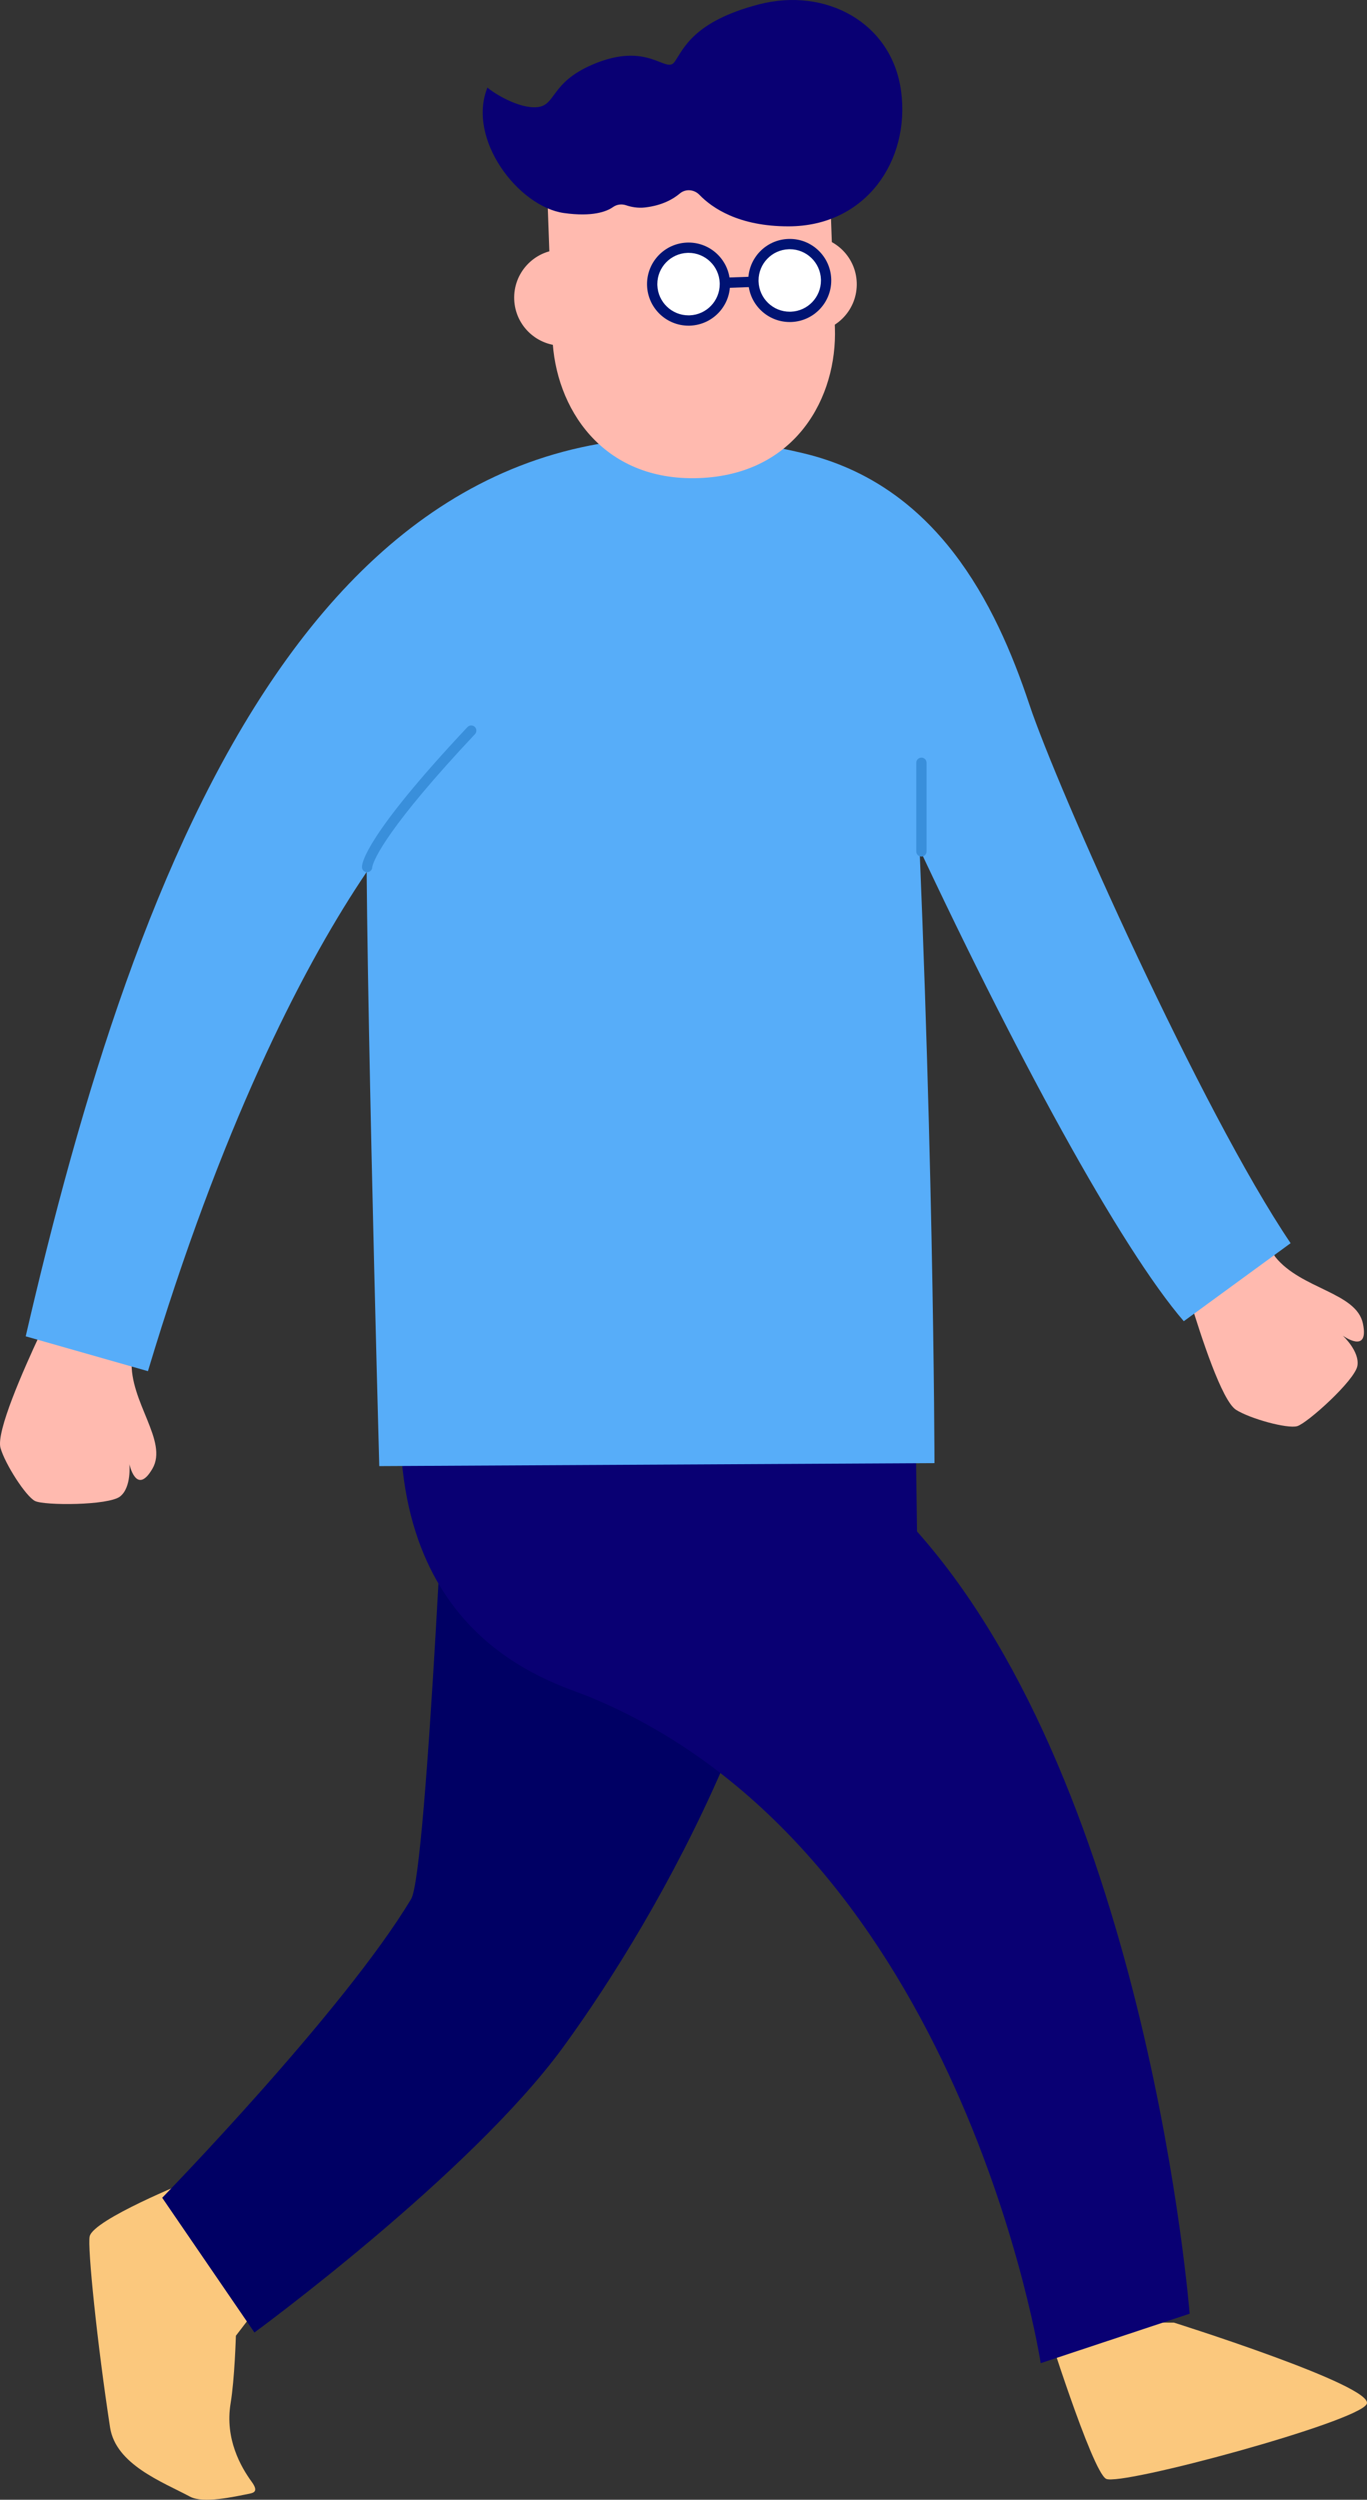 <!--?xml version="1.0" encoding="utf-8"?-->
<!-- Generator: Adobe Illustrator 25.2.3, SVG Export Plug-In . SVG Version: 6.00 Build 0)  -->
<svg version="1.1" id="_x39_" xmlns="http://www.w3.org/2000/svg" xmlns:xlink="http://www.w3.org/1999/xlink" x="0px" y="0px" viewBox="0 0 394 720" style="enable-background:new 0 0 394 720;" xml:space="preserve">
<rect x="0" y="0" width="394" height="720" fill="#333333" stroke="none"/>
<style type="text/css">
	.st0{fill:#FFBAAF;}
	.st1{fill:#57ADF9;}
	.st2{fill:#FBC87D;}
	.st3{fill:#000064;}
	.st4{fill:#090073;}
	.st5{fill:#398FDB;}
	.st6{fill:#FFFFFF;}
	.st7{fill:#001373;}
</style>
<g>
	<path class="st0" d="M11.424,384.539c-4.644,9.957-12.603,27.882-11.276,32.529c1.327,4.647,7.297,13.941,9.95,15.269
		s21.225,1.328,24.541-1.328c3.316-2.655,2.653-9.294,2.653-9.294s1.99,9.294,6.634,1.328c4.642-7.966-6.634-19.252-5.97-31.202
		l1.327-7.302l-24.542-7.303L11.424,384.539z" style="opacity: 1;"></path>
	<path class="st0" d="M342.941,374.334c3.193,10.514,9.237,29.174,13.326,31.744c4.088,2.571,14.735,5.494,17.595,4.707
		c2.86-0.786,16.678-13.206,17.374-17.4c0.694-4.194-4.23-8.69-4.23-8.69s7.685,5.584,5.821-3.448
		c-1.863-9.032-17.787-9.888-25.271-19.223l-3.887-6.321l-23.135,10.979L342.941,374.334z" style="opacity: 1;"></path>
	<path class="st1" d="M132.673,222.301c1.307-6.071-47.897,32.409-90.033,172.635L7.409,384.903
		C38.885,248.739,93.412,97.632,231.527,130.548c38.378,9.146,55.41,43.094,65.157,72.364
		c8.101,24.324,49.713,117.357,75.301,155.163l-30.791,22.477c-17.973-20.823-48.743-76.826-80.423-145.122
		C243.83,198.911,131.298,228.685,132.673,222.301z" style="opacity: 1;"></path>
	<path class="st2" d="M54.139,628.324c0,0-27.079,10.905-28.293,15.793c-0.703,2.83,2.185,31.084,5.88,55.059
		c1.643,10.66,15.004,15.653,23.055,19.938c3.836,2.042,12.555,0.037,17.08-0.848c1.508-0.295,2.592-0.814,0.689-3.425
		c-3.106-4.259-7.79-12.37-6.08-22.635c1.169-7.02,1.516-19.438,1.516-19.438l13.037-16.995L54.139,628.324z" style="opacity: 1;"></path>
	<path class="st3" d="M232.935,404.51c0.081,71.275-42.46,146.492-70.58,185.071c-26.733,36.677-89.023,82.249-89.023,82.249
		l-26.581-38.805c0,0,52.395-53.775,71.755-86.07c4.625-7.715,10.733-148.88,10.733-148.88L232.935,404.51z" style="opacity: 1;"></path>
	<path class="st2" d="M338.35,668.983c0,0,58.05,18.265,55.573,23.444c-2.478,5.18-71.048,23.743-75.132,21.542
		c-4.085-2.203-17.553-45.138-17.553-45.138L338.35,668.983z" style="opacity: 1;"></path>
	<path class="st4" d="M264.307,441.108c66.822,75.112,78.573,225.312,78.573,225.312l-42.928,14.245
		c0,0-22.686-147.779-130.131-191.947c-10.715-4.405-61.397-17.284-53.696-94.028l147.71,11.453L264.307,441.108z" style="opacity: 1;"></path>
	<path class="st1" d="M262.936,198.624l-157.069,23.677c-1.405,23.898,3.449,199.985,3.449,199.985l160.023-0.866
		C269.338,421.42,269.196,321.999,262.936,198.624z" style="opacity: 1;"></path>
	<path class="st5" d="M134.737,209.417c-14.817,15.758-22.367,25.523-26.251,31.477c-3.869,5.961-4.138,8.095-4.16,8.839
		c0,0.821,0.664,1.486,1.485,1.486c0.82,0,1.485-0.665,1.485-1.486h-0.476l0.476,0.03v-0.03h-0.476l0.476,0.03
		c-0.001,0,0.006-0.112,0.081-0.39c0.258-0.977,1.377-3.845,5.574-9.753c4.194-5.912,11.453-14.879,23.949-28.167
		c0.561-0.598,0.533-1.538-0.064-2.1C136.238,208.791,135.299,208.819,134.737,209.417L134.737,209.417z" style="opacity: 1;"></path>
	<path class="st5" d="M267.059,245.229c0-1.502,0-7.883,0-13.888c0-3.003,0-5.912,0-8.071c0-2.158,0-3.562,0-3.565
		c0-0.821-0.665-1.485-1.484-1.485c-0.82,0-1.484,0.665-1.484,1.485c-0.001,0-0.001,22.521-0.001,25.524
		c0,0.821,0.664,1.486,1.485,1.486C266.395,246.715,267.06,246.05,267.059,245.229L267.059,245.229z" style="opacity: 1;"></path>
	<path class="st0" d="M157.201,40.776c0,0,1.31,36.512,2.027,56.497s14.174,41.438,42.206,40.43
		c28.032-1.007,39.918-23.37,39.201-43.355s-2.026-56.497-2.026-56.497L157.201,40.776z" style="opacity: 1;"></path>
	<path class="st0" d="M219.283,82.378c0.274,7.641,6.686,13.613,14.32,13.339c7.635-0.274,13.602-6.692,13.328-14.333
		c-0.275-7.641-6.686-13.614-14.32-13.34C224.976,68.319,219.009,74.736,219.283,82.378z" style="opacity: 1;"></path>
	<path class="st0" d="M148.205,86.229c0.274,7.641,6.685,13.613,14.32,13.339c7.635-0.274,13.601-6.691,13.327-14.332
		c-0.274-7.641-6.685-13.614-14.32-13.34C153.899,72.17,147.931,78.587,148.205,86.229z" style="opacity: 1;"></path>
	<path class="st4" d="M185.949,59.754c4.853-0.578,8.022-2.355,9.993-4.022c1.669-1.41,4.128-1.188,5.646,0.383
		c3.667,3.793,11.361,9.101,25.697,9.081c22.299-0.032,35.078-18.963,32.44-38.879S237.887-3.685,218.839,1.233
		c-19.049,4.918-21.837,12.935-24.397,16.573c-2.562,3.637-7.528-6.19-23.808,0.855c-11.959,5.176-10.349,11.614-15.711,12.192
		c-5.362,0.578-12.837-4.157-14.428-5.639c-6.004,14.839,8.921,34.315,22.059,36.151c8.207,1.147,12.266-0.408,14.157-1.739
		c1.096-0.771,2.481-0.933,3.749-0.502C181.858,59.599,183.796,60.01,185.949,59.754z" style="opacity: 1;"></path>
	<path class="st6" d="M217.157,81.162c0.207,5.787,5.063,10.31,10.845,10.102c5.782-0.208,10.301-5.068,10.093-10.855
		c-0.208-5.787-5.063-10.31-10.845-10.102C221.469,70.514,216.95,75.375,217.157,81.162z" style="opacity: 1;"></path>
	<path class="st7" d="M217.157,81.162l-1.484,0.053c0.233,6.461,5.535,11.539,11.946,11.54c0.149,0,0.284-0.003,0.407-0.005
		l0.038-0.001h-0.009c6.456-0.234,11.529-5.542,11.529-11.958c0-0.151-0.003-0.287-0.005-0.408l-0.001-0.028
		c-0.234-6.462-5.537-11.541-11.947-11.542c-0.139,0-0.289,0.001-0.45,0.009l0.069,1.484l-0.054-1.485
		c-6.456,0.233-11.531,5.54-11.532,11.958c0,0.138,0.001,0.288,0.009,0.449l-0.001-0.013L217.157,81.162l1.482-0.067l-0.006-0.316
		c-0.001-4.819,3.817-8.816,8.67-8.988l0.015-0.001l0.313-0.006c4.813-0.001,8.807,3.821,8.98,8.677l1.484-0.053l-1.485,0.025
		l0.005,0.357c0.001,4.818-3.817,8.815-8.668,8.988l0.054,1.485l-0.025-1.486c-0.135,0.002-0.254,0.005-0.357,0.005
		c-4.815,0.001-8.807-3.819-8.979-8.675l-0.001-0.013L217.157,81.162z" style="opacity: 1;"></path>
	<path class="st6" d="M187.984,82.21c0.208,5.787,5.063,10.31,10.845,10.102s10.301-5.067,10.093-10.855
		c-0.207-5.787-5.063-10.31-10.844-10.102C192.296,71.563,187.777,76.423,187.984,82.21z" style="opacity: 1;"></path>
	<path class="st7" d="M187.984,82.21l-1.484,0.053c0.233,6.461,5.535,11.539,11.946,11.54c0.149,0,0.284-0.003,0.408-0.005
		l0.028-0.001c6.456-0.234,11.529-5.542,11.529-11.958c0-0.15-0.003-0.287-0.005-0.407l-0.001-0.028
		c-0.233-6.462-5.536-11.541-11.947-11.542c-0.139,0-0.289,0.001-0.449,0.009l0.069,1.484l-0.054-1.485
		c-6.457,0.234-11.532,5.54-11.532,11.956c0,0.138,0.001,0.288,0.009,0.45l-0.001-0.013L187.984,82.21l1.482-0.067l-0.006-0.317
		c-0.001-4.818,3.817-8.814,8.67-8.986l0.015-0.001l0.312-0.006c4.814-0.001,8.807,3.821,8.98,8.677l1.484-0.053l-1.485,0.025
		l0.005,0.356c0.001,4.82-3.817,8.816-8.668,8.989l0.054,1.485l-0.025-1.486c-0.136,0.002-0.254,0.005-0.358,0.005
		c-4.813,0.001-8.806-3.819-8.979-8.675l-0.001-0.013L187.984,82.21z" style="opacity: 1;"></path>
	<polyline class="st7" points="217.104,79.677 208.869,79.972 208.975,82.942 217.21,82.647 	" style="opacity: 1;"></polyline>
</g>
</svg>
